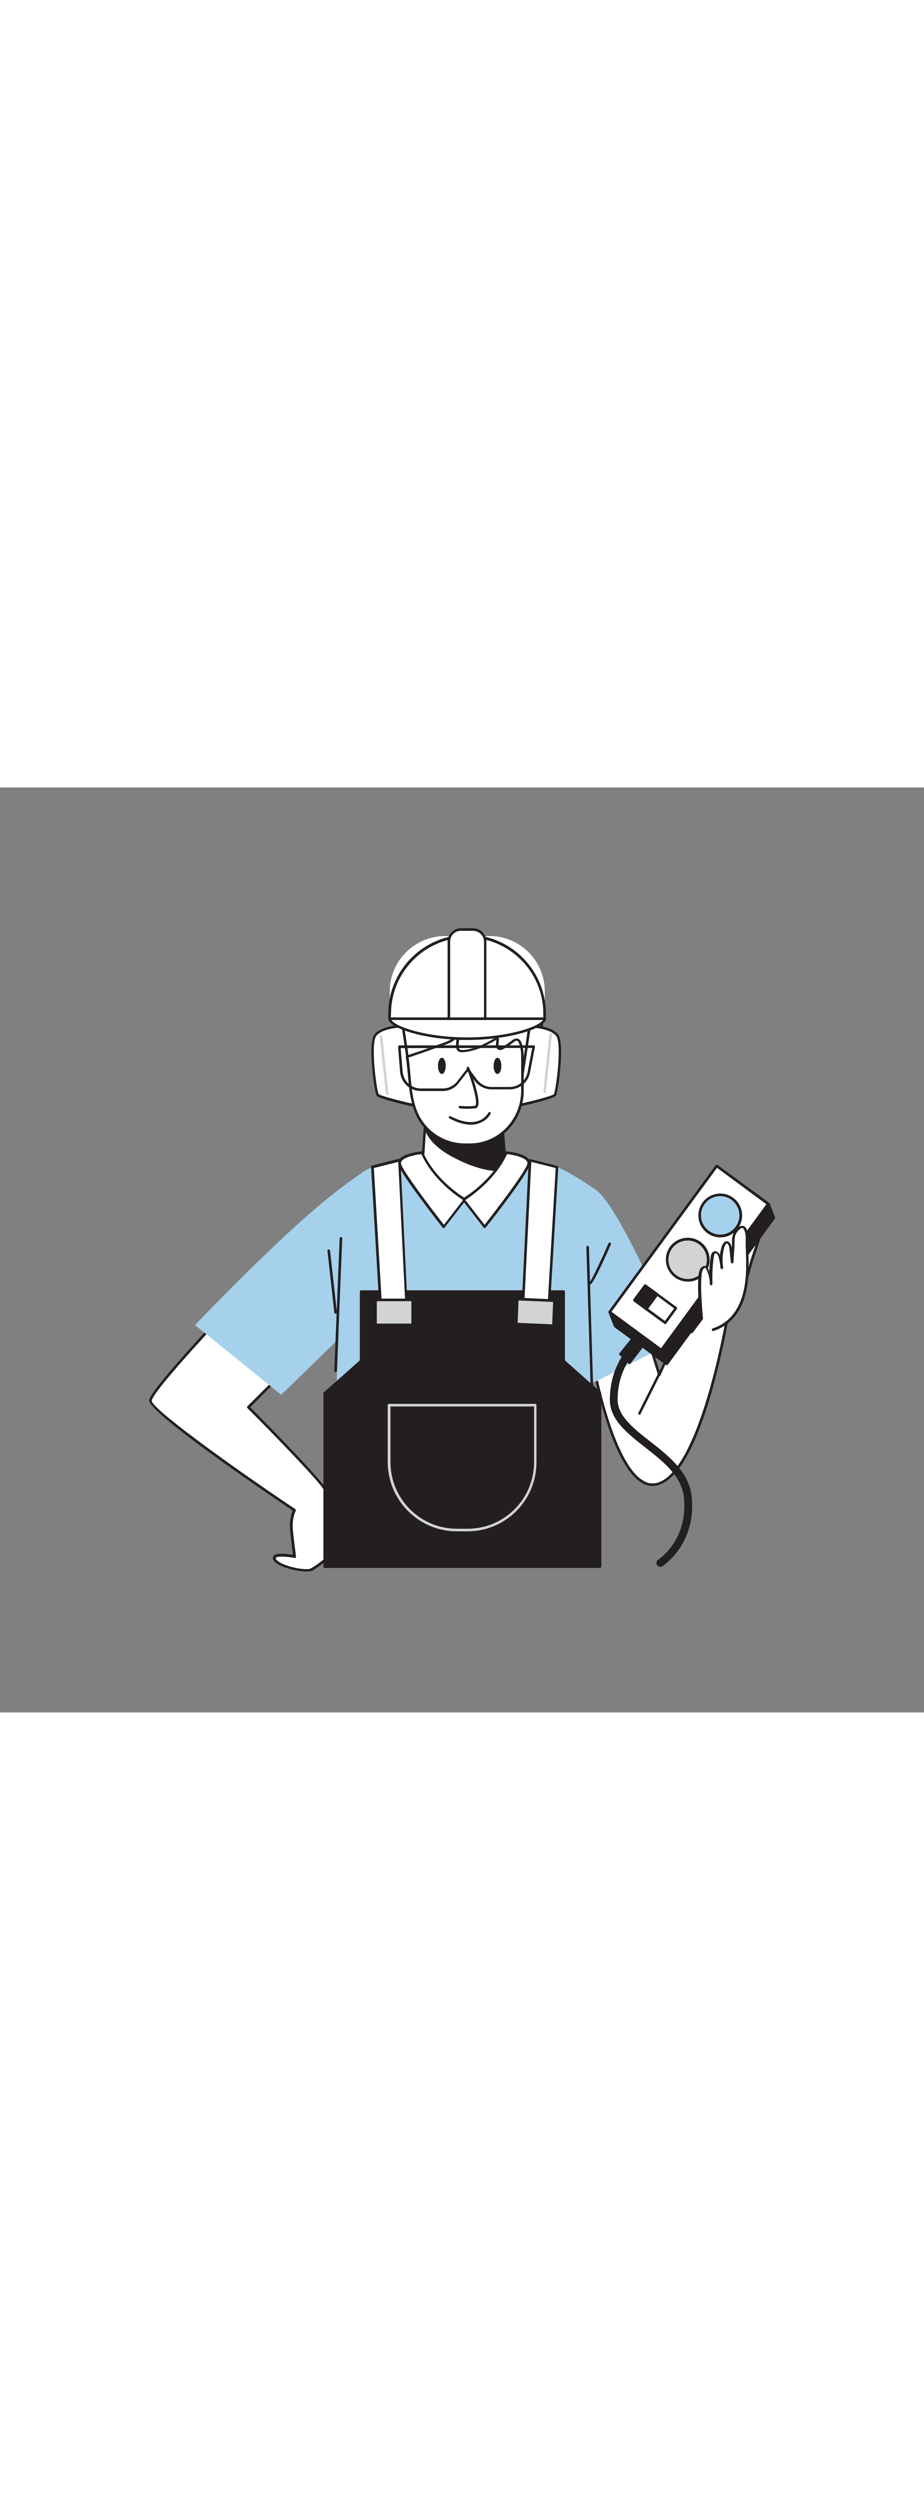 <svg version="1.1" id="Layer_1" xmlns="http://www.w3.org/2000/svg" xmlns:xlink="http://www.w3.org/1999/xlink" x="0px" y="0px" viewBox="0 0 500 500" style="width: 185px;" xml:space="preserve" data-imageid="factory-worker-70" imageName="Factory Worker" class="illustrations_image">
<rect x="0" y="0" width="500" height="500" fill="#808080" stroke="none"/>
<style type="text/css">
	.st0_factory-worker-70{fill:#FFFFFF;}
	.st1_factory-worker-70{fill:#231F20;}
	.st2_factory-worker-70{fill:#68E1FD;}
	.st3_factory-worker-70{fill:#D1D3D4;}
</style>
<g id="Character_factory-worker-70">
	<path class="st0_factory-worker-70" d="M411.4,241.9c0.3-1,0.4-2.4-0.6-2.6c-0.3,0-0.7,0-1,0.2c-5.2,2.2-7.7,7.9-9.7,13.1c-1.5,3.9-3,8-2.9,12.2&#10;&#9;&#9;c0.1,2.7,2.1,6.5,5,3.5c2.5-2.6,3.5-9.3,4.6-12.6C408.4,251,410,246.4,411.4,241.9z"/>
	<path class="st1_factory-worker-70" d="M400.2,270c-0.3,0-0.6-0.1-0.9-0.2c-1.7-0.6-2.7-3.1-2.8-5.1c-0.2-4.5,1.5-8.9,2.9-12.5&#10;&#9;&#9;c2.2-5.6,4.7-11.3,10-13.5c0.4-0.2,0.9-0.3,1.4-0.2c0.5,0.1,0.9,0.4,1.1,0.8c0.4,0.9,0.4,1.9,0.1,2.8l0,0c-1.4,4.6-3,9.2-4.5,13.7&#10;&#9;&#9;c-0.3,0.9-0.6,2.2-1,3.5c-0.9,3.5-1.9,7.5-3.8,9.4C402.1,269.5,401.2,269.9,400.2,270z M410.5,239.9c-0.2,0-0.3,0.1-0.5,0.1&#10;&#9;&#9;c-4.8,2-7.2,7.4-9.3,12.7c-1.3,3.5-3,7.7-2.8,11.9c0.1,1.5,0.8,3.5,1.9,3.8c0.6,0.2,1.2-0.1,1.9-0.8c1.6-1.7,2.6-5.6,3.5-8.8&#10;&#9;&#9;c0.3-1.3,0.7-2.6,1-3.6c1.5-4.5,3.1-9.1,4.5-13.7c0.2-0.5,0.2-1.1,0-1.6C410.7,240,410.6,239.9,410.5,239.9L410.5,239.9z&#10;&#9;&#9; M411.4,241.9L411.4,241.9z"/>
	<path class="st0_factory-worker-70" d="M121.6,283.8c0,0-39,41.2-40.2,47.4s78,59.4,78,59.4s-2.5,4-1.6,12.1s1.6,13,1.6,13s-12.7-2.5-10.8,1.5&#10;&#9;&#9;s16.7,7.1,19.8,5.6c2.6-1.5,5.1-3.3,7.4-5.3v-37.8c0-3.1-41.5-44.8-41.5-44.8l22.9-22.9"/>
	<path class="st1_factory-worker-70" d="M165.6,423.8c-3.8-0.1-7.6-0.9-11.2-2.1c-2.5-0.9-5.6-2.3-6.5-4.2c-0.4-0.7-0.3-1.5,0.1-2.1&#10;&#9;&#9;c1.5-1.9,7.8-1.1,10.5-0.6c-0.2-1.8-0.7-6.1-1.4-12c-0.8-6.5,0.7-10.5,1.3-11.9c-14.4-9.7-79-53.5-77.7-59.8s38.8-46,40.4-47.7&#10;&#9;&#9;c0.3-0.3,0.7-0.3,1,0c0,0,0,0,0,0c0.3,0.3,0.3,0.7,0,1c-10.8,11.4-39.1,42.1-40,47c-0.6,3.8,39.5,33.1,77.7,58.7&#10;&#9;&#9;c0.3,0.2,0.4,0.6,0.2,1c0,0,0,0,0,0c0,0-2.3,4-1.4,11.6c0.9,8,1.6,13,1.6,13c0,0.2-0.1,0.4-0.2,0.6c-0.2,0.2-0.4,0.2-0.6,0.2&#10;&#9;&#9;c-4.2-0.8-9.3-1.1-10.1-0.1c-0.1,0.1-0.2,0.2,0,0.6c0.5,1.1,2.6,2.4,5.7,3.5c5.4,1.9,11.6,2.5,13.1,1.7c2.5-1.4,4.9-3.1,7.1-5&#10;&#9;&#9;v-37.4c-0.5-2.6-25.6-28.6-41.3-44.3c-0.3-0.3-0.3-0.7,0-1c0,0,0,0,0,0l22.9-22.9c0.3-0.3,0.7-0.3,1,0s0.3,0.7,0,1l0,0l-22.4,22.4&#10;&#9;&#9;c10.3,10.4,41.2,41.8,41.2,44.8v37.8c0,0.2-0.1,0.4-0.2,0.5c-2.3,2-4.9,3.8-7.6,5.4C167.6,423.7,166.6,423.9,165.6,423.8z"/>
	<path class="st0_factory-worker-70" d="M320.5,309.2c0,0,13.4,76.6,36.8,66.8s36.8-92.2,36.8-92.2l-23.3,2.7l-13.9,31l-16.6-52.8L320.5,309.2z"/>
	<path class="st1_factory-worker-70" d="M353.2,377.6c-1.9,0-3.8-0.5-5.5-1.5c-7.5-4.1-14.5-16.6-20.7-37.2c-2.9-9.7-5.3-19.6-7.2-29.6&#10;&#9;&#9;c0-0.1,0-0.3,0-0.4l19.8-44.5c0.1-0.3,0.4-0.4,0.7-0.4c0.3,0,0.5,0.2,0.6,0.5l16,51.1l13.2-29.3c0.1-0.2,0.3-0.4,0.5-0.4l23.4-2.8&#10;&#9;&#9;c0.2,0,0.4,0.1,0.6,0.2c0.2,0.2,0.2,0.4,0.2,0.6c-2.5,14.3-5.7,28.5-9.6,42.5c-8.4,29.2-17.7,46.1-27.6,50.2&#10;&#9;&#9;C356.2,377.2,354.7,377.5,353.2,377.6z M321.2,309.3c0.7,3.8,10.5,56.5,27.2,65.6c2.6,1.6,5.9,1.7,8.6,0.5&#10;&#9;&#9;c21.5-8.9,34.7-81.7,36.2-90.8l-22,2.6l-13.8,30.6c-0.1,0.3-0.4,0.4-0.7,0.4c-0.3,0-0.5-0.2-0.6-0.5l-16-51.1L321.2,309.3z"/>
	<path class="st2_factory-worker-70 targetColor" d="M301.4,205.1c0,0,7.4,3,20.9,12.3s43.5,81.6,43.5,81.6L313,325.9l-1.5-33.9L301.4,205.1z" style="fill: rgb(166, 209, 236);"/>
	<path class="st2_factory-worker-70 targetColor" d="M318.9,355.3c1.2-54.2,2-131.4-17.4-150.2c0,0-91.3-11.6-106.6,4.1c-11.8,25.5-11.4,94.3-14.2,146.4&#10;&#9;&#9;L318.9,355.3z" style="fill: rgb(166, 209, 236);"/>
	<path class="st0_factory-worker-70" d="M289.9,154.7c-0.5-1.1,4.7-13.4,3-32.7s-37.3-26.2-50.1-24.5s-25.6,14.8-28.3,27.6s3,35.8,3,35.8L289.9,154.7z&#10;&#9;&#9;"/>
	<path class="st1_factory-worker-70" d="M217.5,161.5c-0.3,0-0.6-0.2-0.7-0.5c-0.2-0.9-5.6-23.3-3-36.1c2.8-13.6,16-26.5,28.8-28.1&#10;&#9;&#9;c8.8-1.1,30.6,1.8,42.8,11.6c4.9,3.9,7.6,8.5,8.1,13.6c0.9,10,0.1,20.1-2.5,29.9c-0.3,0.9-0.4,1.8-0.5,2.7c0.1,0.2,0.1,0.4,0,0.6&#10;&#9;&#9;c-0.1,0.2-0.3,0.3-0.6,0.3L217.5,161.5L217.5,161.5z M246.9,97.9c-1.4,0-2.7,0.1-4.1,0.2c-12.1,1.6-25,14.2-27.6,27&#10;&#9;&#9;c-2.3,11.4,2,31.2,2.8,34.9l71.2-6c0.1-0.5,0.2-1.3,0.6-2.6c2.5-9.6,3.3-19.6,2.4-29.4c-0.4-4.7-3-8.9-7.6-12.6&#10;&#9;&#9;C274.4,101.1,257,97.9,246.9,97.9z"/>
	<path class="st0_factory-worker-70" d="M228.2,209.6c0,0,9.2,13.2,25.3,13.2s20.9-7.7,20.9-7.7l-0.7-8.6l-1.6-20l-1.5-18.7h-36.9l-1.2,15.3l-2.5,0.3&#10;&#9;&#9;L228.2,209.6z"/>
	<path class="st1_factory-worker-70" d="M253.5,223.5c-16.3,0-25.8-13.4-25.9-13.5c-0.1-0.1-0.1-0.3-0.1-0.4l1.8-26.3c0-0.3,0.3-0.6,0.6-0.6l1.9-0.2&#10;&#9;&#9;l1.2-14.7c0-0.4,0.3-0.7,0.7-0.6h36.9c0.4,0,0.7,0.3,0.7,0.6l3.8,47.3c0,0.1,0,0.3-0.1,0.4C274.8,215.8,269.9,223.5,253.5,223.5z&#10;&#9;&#9; M228.9,209.4c1.2,1.6,10.1,12.7,24.6,12.7c14.1,0,19.3-6.1,20.1-7.2l-3.7-46.5h-35.6l-1.2,14.7c0,0.3-0.3,0.6-0.6,0.6l-1.9,0.2&#10;&#9;&#9;L228.9,209.4z"/>
	<path class="st1_factory-worker-70" d="M229.7,181.6c0.4,2.3,1.2,4.4,2.5,6.4c2.8,4.5,7.4,8,12.1,10.6c7.9,4.4,19.8,9.3,29.4,7.9l-1.6-20&#10;&#9;&#9;c-7.1,0.9-14.2,0.9-21.2,0.1c-6.2-0.5-12.6-1.1-18.3-3.5C231.6,182.6,230.6,182.1,229.7,181.6z"/>
	<path class="st1_factory-worker-70" d="M270,207.4c-9.7,0-20.3-5-26.1-8.2c-5.7-3.2-9.9-6.8-12.4-10.9c-1.3-2-2.2-4.3-2.6-6.6c0-0.3,0.1-0.5,0.3-0.7&#10;&#9;&#9;c0.2-0.1,0.5-0.1,0.7,0c0.8,0.5,1.8,0.9,2.8,1.4c5.7,2.4,12.3,3,18.1,3.5c7,0.8,14.1,0.7,21.1-0.1c0.2,0,0.4,0,0.5,0.1&#10;&#9;&#9;c0.1,0.1,0.2,0.3,0.3,0.5l1.6,20c0,0.4-0.2,0.7-0.6,0.7C272.5,207.3,271.3,207.4,270,207.4z M230.6,182.9c0.4,1.7,1.1,3.2,2.1,4.7&#10;&#9;&#9;c2.4,3.8,6.4,7.3,11.9,10.4c6.3,3.5,18.3,9.1,28.3,7.9l-1.5-18.6c-6.9,0.8-13.8,0.8-20.7,0c-5.9-0.5-12.6-1.1-18.5-3.6&#10;&#9;&#9;C231.7,183.4,231.2,183.2,230.6,182.9L230.6,182.9z"/>
	<path class="st0_factory-worker-70" d="M218,129c0,0-11.8,0.3-15.1,5.2s0.2,30.4,1.4,32s20.1,5.8,20.1,5.8L218,129z"/>
	<path class="st1_factory-worker-70" d="M224.4,172.7h-0.1c-4.5-1-19.3-4.4-20.5-6.1s-4.8-27.7-1.4-32.8s15.1-5.5,15.6-5.5c0.4,0,0.7,0.2,0.7,0.6&#10;&#9;&#9;c0,0,0,0,0,0l6.4,43c0,0.2,0,0.5-0.2,0.6C224.7,172.6,224.6,172.7,224.4,172.7z M217.4,129.7c-2.4,0.1-11.3,0.9-13.9,4.8&#10;&#9;&#9;c-3,4.5,0.3,29.5,1.4,31.2c0.8,0.9,10,3.4,18.7,5.3L217.4,129.7z"/>
	<path class="st0_factory-worker-70" d="M286.6,129c0,0,11.8,0.3,15.1,5.2s-0.2,30.4-1.4,32s-20.1,5.8-20.1,5.8L286.6,129z"/>
	<path class="st1_factory-worker-70" d="M280.2,172.7c-0.2,0-0.3-0.1-0.5-0.2c-0.2-0.2-0.2-0.4-0.2-0.6l6.4-43c0-0.4,0.4-0.6,0.7-0.6&#10;&#9;&#9;c0.5,0,12.2,0.4,15.6,5.5s-0.2,31.1-1.4,32.8s-16,5.1-20.5,6.1L280.2,172.7z M287.2,129.7l-6.2,41.4c8.7-2,17.9-4.4,18.7-5.3&#10;&#9;&#9;c1.1-1.8,4.4-26.7,1.4-31.2C298.5,130.6,289.6,129.9,287.2,129.7L287.2,129.7z"/>
	<path class="st0_factory-worker-70" d="M251.1,193.1h3.3c15.6,0,28.2-13.1,28.2-29.2v-9.4c0-3.3,0-6.5,0-9.8c0-2-0.6-9-3.5-8.5&#10;&#9;&#9;c-0.8,0.2-1.5,0.6-2.1,1.2c-1.6,1.3-3.3,2.4-5.1,3.3c-0.6,0.4-1.3,0.6-2,0.4c-1-0.4-1.1-1.9-0.9-3l0.2-1.8c0-0.4,0-0.9-0.4-1&#10;&#9;&#9;c-5.7,3.3-11.5,6.5-18.2,7c-1,0.1-2.2,0-2.8-0.9c-0.3-0.5-0.4-1-0.4-1.5c-0.1-2.2,0.2-4.5,1.1-6.6c-2.3,2.3-5.1,4.1-8.2,5.1&#10;&#9;&#9;c-4.1,1.4-8,2.9-12.2,4.3l-7.8,2.6c1.5,9.4,1.1,20.1,4.5,29.1C229,185.6,239.4,192.9,251.1,193.1z"/>
	<path class="st1_factory-worker-70" d="M254.4,193.8h-3.3c-12-0.2-22.7-7.7-26.9-18.9c-2.3-6.1-2.9-12.9-3.5-19.4c-0.3-3.3-0.6-6.6-1.1-9.8&#10;&#9;&#9;c-0.1-0.3,0.1-0.7,0.5-0.8l7.8-2.6c2-0.7,3.9-1.4,5.9-2.1s4.2-1.5,6.3-2.2c3-1,5.7-2.7,8-4.9c0.2-0.2,0.6-0.3,0.9-0.1&#10;&#9;&#9;c0.3,0.2,0.4,0.5,0.3,0.9c-0.8,2-1.2,4.1-1.1,6.2c0,0.4,0.1,0.8,0.3,1.2c0.3,0.5,1,0.6,2.2,0.6c6.4-0.5,11.9-3.4,17.9-6.9&#10;&#9;&#9;c0.1-0.1,0.3-0.1,0.4-0.1c0.7,0.1,1.1,0.8,1,1.7l-0.2,1.8c-0.1,0.6-0.1,2,0.5,2.3c0.4,0.2,0.9-0.1,1.4-0.4c1.8-1,3.4-2.1,5-3.3&#10;&#9;&#9;c0.7-0.6,1.5-1.1,2.4-1.3c0.7-0.1,1.4,0.1,1.9,0.5c2.3,2,2.4,8.6,2.4,8.7v19.1C283.4,180.4,270.4,193.8,254.4,193.8z M221.1,146&#10;&#9;&#9;c0.5,3,0.7,6.2,1,9.3c0.6,6.5,1.1,13.2,3.4,19.1c4,10.7,14.2,17.8,25.6,18h3.3c15.2,0,27.6-12.8,27.6-28.5v-19.2&#10;&#9;&#9;c0-2.1-0.6-6.5-1.9-7.6c-0.2-0.2-0.5-0.3-0.7-0.2c-0.6,0.2-1.2,0.5-1.7,1c-1.7,1.3-3.4,2.5-5.3,3.5c-0.8,0.5-1.7,0.7-2.6,0.4&#10;&#9;&#9;c-0.8-0.3-1.6-1.2-1.4-3.7l0.2-1.7c-5.7,3.3-11.4,6.2-17.8,6.7c-1.1,0.1-2.6,0.1-3.5-1.2c-0.3-0.6-0.5-1.2-0.5-1.9&#10;&#9;&#9;c-0.1-1.5,0-3,0.4-4.4c-2,1.6-4.2,2.8-6.6,3.6c-2.1,0.7-4.2,1.5-6.3,2.2s-3.9,1.4-5.9,2.1L221.1,146z"/>
	<path class="st1_factory-worker-70" d="M253.1,173.7c-1.4,0-2.9-0.1-4.3-0.2c-0.4-0.1-0.7-0.4-0.6-0.8c0-0.4,0.4-0.7,0.8-0.6c0,0,0,0,0,0&#10;&#9;&#9;c2.7,0.3,5.3,0.3,8,0c0.1,0,0.2,0,0.3-0.2c1.3-2.2-2.1-13.4-4.7-20c-0.2-0.3,0-0.8,0.3-0.9s0.8,0,0.9,0.3c0,0,0,0.1,0.1,0.1&#10;&#9;&#9;c0.7,1.8,6.7,17.6,4.6,21.2c-0.3,0.5-0.8,0.8-1.3,0.9C255.8,173.6,254.4,173.6,253.1,173.7z"/>
	<path class="st1_factory-worker-70" d="M254.8,182.3c-3.4,0-7.3-1.1-11.6-3.4c-0.3-0.2-0.5-0.6-0.3-0.9c0.2-0.3,0.6-0.5,0.9-0.3l0,0&#10;&#9;&#9;c5.8,3,10.8,3.9,14.8,2.6c2.4-0.7,4.4-2.3,5.7-4.5c0.2-0.3,0.6-0.5,0.9-0.3s0.5,0.6,0.3,0.9l0,0c-1.4,2.5-3.8,4.4-6.5,5.2&#10;&#9;&#9;C257.7,182.1,256.2,182.3,254.8,182.3z"/>
	<ellipse class="st1_factory-worker-70" cx="239.1" cy="150.5" rx="2.1" ry="4.4"/>
	<ellipse class="st1_factory-worker-70" cx="269.2" cy="150.5" rx="2.1" ry="4.4"/>
	<path class="st0_factory-worker-70" d="M228.4,197.4c0,0-13.1,1.1-12.1,6.1s23.9,33.9,23.9,33.9l11.4-14.7C251.6,222.8,235.7,213.7,228.4,197.4z"/>
	<path class="st1_factory-worker-70" d="M240.1,238.2c-0.2,0-0.4-0.1-0.6-0.3c-0.9-1.2-23-29.2-24-34.2c-0.2-0.9,0-1.9,0.6-2.7&#10;&#9;&#9;c2.5-3.4,11.7-4.2,12.1-4.3c0.3,0,0.6,0.1,0.7,0.4c7.1,15.9,22.7,24.9,22.9,25c0.2,0.1,0.3,0.3,0.3,0.5c0,0.2,0,0.4-0.1,0.6&#10;&#9;&#9;l-11.4,14.7C240.6,238.1,240.4,238.2,240.1,238.2z M228,198.2c-2.8,0.3-8.9,1.4-10.6,3.7c-0.4,0.4-0.5,1-0.4,1.5&#10;&#9;&#9;c0.8,3.8,16.5,24.4,23.2,33l10.4-13.4C247.4,221,234.5,212.3,228,198.2L228,198.2z"/>
	<path class="st0_factory-worker-70" d="M273.9,197.4c0,0,13.1,1.1,12.1,6.1s-23.9,33.9-23.9,33.9l-11.4-14.7C250.7,222.8,266.6,213.7,273.9,197.4z"/>
	<path class="st1_factory-worker-70" d="M262.2,238.2c-0.2,0-0.4-0.1-0.5-0.3l-11.4-14.7c-0.1-0.2-0.2-0.4-0.1-0.6c0-0.2,0.2-0.4,0.3-0.5&#10;&#9;&#9;c0.1-0.1,15.8-9.1,22.9-25c0.1-0.3,0.4-0.5,0.7-0.4c0.4,0,9.6,0.9,12.1,4.3c0.6,0.7,0.8,1.7,0.6,2.7c-1,5.1-23,33.1-24,34.2&#10;&#9;&#9;C262.6,238.1,262.4,238.2,262.2,238.2z M251.8,223l10.4,13.4c6.7-8.5,22.4-29.1,23.2-33c0.1-0.5,0-1.1-0.4-1.5&#10;&#9;&#9;c-1.7-2.3-7.8-3.4-10.6-3.7C267.8,212.3,254.9,221,251.8,223z"/>
	<polygon class="st1_factory-worker-70" points="304.9,309.9 304.9,272.4 195.4,272.4 195.4,309.9 175.7,327.4 175.7,421.2 324.6,421.2 324.6,327.4 &#9;&#10;&#9;&#9;"/>
	<path class="st1_factory-worker-70" d="M324.6,421.9H175.7c-0.4,0-0.7-0.3-0.7-0.7l0,0v-93.7c0-0.2,0.1-0.4,0.2-0.5l19.5-17.3v-37.2&#10;&#9;&#9;c0-0.4,0.3-0.7,0.7-0.7c0,0,0,0,0,0h109.6c0.4,0,0.7,0.3,0.7,0.7v0v37.2l19.5,17.3c0.1,0.1,0.2,0.3,0.2,0.5v93.7&#10;&#9;&#9;C325.3,421.6,325,421.9,324.6,421.9L324.6,421.9z M176.4,420.5h147.5v-92.7l-19.5-17.3c-0.2-0.1-0.2-0.3-0.2-0.5v-36.9H196.1v36.9&#10;&#9;&#9;c0,0.2-0.1,0.4-0.2,0.5l-19.4,17.3L176.4,420.5z"/>
	<polygon class="st0_factory-worker-70" points="206.3,286 220.3,286 216.2,201.4 201.6,205.1 &#9;"/>
	<path class="st1_factory-worker-70" d="M220.3,286.7h-14c-0.4,0-0.7-0.3-0.7-0.7l-4.8-80.9c0-0.3,0.2-0.6,0.5-0.7l14.6-3.7c0.4-0.1,0.8,0.1,0.8,0.5&#10;&#9;&#9;c0,0,0,0.1,0,0.1l4.1,84.5c0,0.2-0.1,0.4-0.2,0.5C220.7,286.6,220.5,286.7,220.3,286.7z M207,285.3h12.6l-4.1-82.9l-13.2,3.3&#10;&#9;&#9;L207,285.3z"/>
	<polygon class="st0_factory-worker-70" points="296.7,286 282.7,286 286.8,201.4 301.4,205.1 &#9;"/>
	<path class="st1_factory-worker-70" d="M296.7,286.7h-14c-0.4,0-0.7-0.3-0.7-0.7c0,0,0,0,0,0l4.1-84.5c0-0.2,0.1-0.4,0.3-0.5c0.2-0.1,0.4-0.2,0.6-0.1&#10;&#9;&#9;l14.6,3.7c0.3,0.1,0.5,0.4,0.5,0.7l-4.8,80.8C297.4,286.4,297.1,286.7,296.7,286.7z M283.4,285.3H296l4.7-79.6l-13.2-3.3&#10;&#9;&#9;L283.4,285.3z"/>
	<rect x="203.2" y="277" class="st3_factory-worker-70" width="20.1" height="13.5"/>
	<path class="st1_factory-worker-70" d="M223.3,291.2h-20.1c-0.4,0-0.7-0.3-0.7-0.7l0,0V277c0-0.4,0.3-0.7,0.7-0.7c0,0,0,0,0,0h20.1&#10;&#9;&#9;c0.4,0,0.7,0.3,0.7,0.7l0,0v13.5C224,290.9,223.7,291.2,223.3,291.2z M203.9,289.8h18.7v-12.1h-18.7V289.8z"/>
	
		<rect x="282.9" y="273.7" transform="matrix(4.309628e-02 -0.999 0.999 4.309628e-02 -6.3 560.955)" class="st3_factory-worker-70" width="13.5" height="20.1"/>
	<path class="st1_factory-worker-70" d="M299.5,291.6L299.5,291.6l-20.1-0.9c-0.2,0-0.4-0.1-0.5-0.2c-0.1-0.1-0.2-0.3-0.2-0.5l0.6-13.5&#10;&#9;&#9;c0-0.2,0.1-0.4,0.2-0.5c0.1-0.1,0.3-0.2,0.5-0.2l20.1,0.9c0.4,0,0.7,0.3,0.7,0.7c0,0,0,0,0,0l-0.6,13.5&#10;&#9;&#9;C300.2,291.4,299.8,291.7,299.5,291.6C299.5,291.6,299.5,291.6,299.5,291.6z M280.1,289.4l18.7,0.8l0.5-12.1l-18.7-0.8L280.1,289.4&#10;&#9;&#9;z"/>
	<path class="st3_factory-worker-70" d="M253,402.1h-5.8c-20.6,0-37.3-16.7-37.4-37.4v-30.8c0-0.4,0.3-0.7,0.7-0.7c0,0,0,0,0,0h79.1&#10;&#9;&#9;c0.4,0,0.7,0.3,0.7,0.7v0v30.8C290.3,385.4,273.6,402.1,253,402.1z M211.3,334.6v30.1c0,19.9,16.1,36,35.9,36h5.8&#10;&#9;&#9;c19.9,0,36-16.1,36-36l0,0v-30.1H211.3z"/>
	<path class="st2_factory-worker-70 targetColor" d="M196.9,207.6c-8.4,5.7-16.5,11.8-24.3,18.4c-21.3,17.9-50.9,47.7-67.1,64.6l46.7,37.7l29.6-28.8&#10;&#9;&#9;C181.7,299.5,206.8,221.2,196.9,207.6z" style="fill: rgb(166, 209, 236);"/>
	<polygon class="st1_factory-worker-70" points="415.8,225.1 387.8,204.6 329.9,283.6 332.9,291.1 360.8,311.6 418.7,232.7 &#9;"/>
	<path class="st1_factory-worker-70" d="M360.8,312.3c-0.1,0-0.3,0-0.4-0.1l-28-20.5c-0.1-0.1-0.2-0.2-0.2-0.3l-2.9-7.5c-0.1-0.2,0-0.5,0.1-0.7&#10;&#9;&#9;l57.9-78.9c0.1-0.1,0.3-0.2,0.5-0.3c0.2,0,0.4,0,0.5,0.1l28,20.5c0.1,0.1,0.2,0.2,0.2,0.3l2.9,7.5c0.1,0.2,0,0.5-0.1,0.7L361.4,312&#10;&#9;&#9;c-0.1,0.1-0.3,0.2-0.5,0.3L360.8,312.3z M333.5,290.7l27.2,20l57.2-78.1l-2.7-7l-27.2-20l-57.2,78.1L333.5,290.7z"/>
	
		<rect x="323.9" y="237" transform="matrix(0.591 -0.806 0.806 0.591 -52.704 404.728)" class="st0_factory-worker-70" width="97.9" height="34.6"/>
	<path class="st1_factory-worker-70" d="M357.9,304.8c-0.1,0-0.3,0-0.4-0.1l-28-20.5c-0.3-0.2-0.4-0.7-0.2-1c0,0,0,0,0,0l57.9-78.9&#10;&#9;&#9;c0.1-0.1,0.3-0.2,0.5-0.3c0.2,0,0.4,0,0.5,0.1l28,20.5c0.3,0.2,0.4,0.7,0.2,1c0,0,0,0,0,0l-57.9,78.9&#10;&#9;&#9;C358.3,304.6,358.1,304.7,357.9,304.8L357.9,304.8z M330.9,283.4l26.8,19.7l57-77.8L388,205.6L330.9,283.4z"/>
	<circle class="st2_factory-worker-70 targetColor" cx="389.7" cy="231.4" r="11.1" style="fill: rgb(166, 209, 236);"/>
	<path class="st1_factory-worker-70" d="M389.7,243.2c-6.5,0-11.8-5.3-11.8-11.9c0-6.5,5.3-11.8,11.9-11.8c6.5,0,11.8,5.3,11.8,11.9&#10;&#9;&#9;c0,5.8-4.3,10.8-10,11.7C390.9,243.1,390.3,243.2,389.7,243.2z M389.7,220.9c-5.8,0-10.4,4.7-10.4,10.4s4.7,10.4,10.4,10.4&#10;&#9;&#9;c5.8,0,10.4-4.7,10.4-10.4c0-3.3-1.6-6.4-4.3-8.4C394.1,221.6,391.9,220.9,389.7,220.9L389.7,220.9z"/>
	<circle class="st3_factory-worker-70" cx="372.2" cy="255.3" r="11.1"/>
	<path class="st1_factory-worker-70" d="M372.1,267.1c-6.5,0-11.8-5.3-11.8-11.9s5.3-11.8,11.9-11.8c6.5,0,11.8,5.3,11.8,11.9c0,2.5-0.8,5-2.3,7&#10;&#9;&#9;C379.5,265.4,375.9,267.2,372.1,267.1z M372.1,244.9c-5.8,0-10.4,4.7-10.4,10.4s4.7,10.4,10.4,10.4c5.8,0,10.4-4.7,10.4-10.4&#10;&#9;&#9;c0-3.3-1.6-6.4-4.3-8.4C376.5,245.6,374.4,244.9,372.1,244.9L372.1,244.9z"/>
	
		<rect x="349.7" y="269" transform="matrix(0.591 -0.806 0.806 0.591 -80.313 400.178)" class="st0_factory-worker-70" width="9.8" height="20.6"/>
	<path class="st1_factory-worker-70" d="M360,290.1c-0.1,0-0.3,0-0.4-0.1l-16.7-12.2c-0.3-0.2-0.4-0.6-0.2-1c0,0,0,0,0,0l5.8-7.9&#10;&#9;&#9;c0.1-0.2,0.3-0.2,0.5-0.3c0.2,0,0.4,0,0.5,0.1l16.6,12.2c0.3,0.2,0.4,0.7,0.2,1c0,0,0,0,0,0l-5.8,7.9&#10;&#9;&#9;C360.4,289.9,360.3,290,360,290.1L360,290.1z M344.3,277l15.5,11.4l5-6.8l-15.5-11.4L344.3,277z"/>
	
		<rect x="344.9" y="271.4" transform="matrix(0.591 -0.806 0.806 0.591 -79.229 394.566)" class="st1_factory-worker-70" width="9.5" height="8"/>
	<path class="st1_factory-worker-70" d="M350,282.3c-0.1,0-0.3,0-0.4-0.1l-6.5-4.7c-0.3-0.2-0.4-0.7-0.2-1c0,0,0,0,0,0l5.6-7.6&#10;&#9;&#9;c0.1-0.2,0.3-0.2,0.5-0.3c0.2,0,0.4,0,0.5,0.1l6.5,4.7c0.1,0.1,0.2,0.3,0.3,0.5c0,0.2,0,0.4-0.1,0.5l-5.6,7.6&#10;&#9;&#9;C350.4,282.1,350.3,282.2,350,282.3L350,282.3z M344.5,276.7l5.3,3.9l4.8-6.5l-5.3-3.9L344.5,276.7z"/>
	<path class="st0_factory-worker-70" d="M374.3,294.3l5.2-6.9c0,0-2.1-21.2-0.2-26.3c0.4-1,1.4-2.2,2.4-1.7c0.4,0.3,0.7,0.6,0.9,1.1&#10;&#9;&#9;c1.2,2.6,1.9,5.5,2,8.4c-0.3-5.1,0-10.2,0.7-15.2c0.1-0.9,0.4-1.8,1.2-2.2c1.3-0.6,2.5,1.1,2.9,2.5c0.5,1.9,0.9,3.9,1.1,5.9&#10;&#9;&#9;c-0.6-3.6-0.4-7.3,0.5-10.8c1.1-4.3,3.8-4,4.4,0.4l0.8,7.3c0-3.7,0.6-7.3,0.5-11c-0.1-3.1,0.6-5.3,3.2-7.5c0.4-0.4,1-0.7,1.5-0.7&#10;&#9;&#9;c0.9,0,1.6,0.9,2,1.7c0.6,1.7,0.8,3.4,0.7,5.2c0.1,11,1.3,22.2-2.5,32.5c-3.6,10-10.1,14.3-15.8,16.2"/>
	<path class="st1_factory-worker-70" d="M374.3,295c-0.2,0-0.3,0-0.4-0.1c-0.3-0.2-0.4-0.7-0.2-1c0,0,0,0,0,0l5-6.7c-0.2-2.6-2-21.4-0.1-26.3&#10;&#9;&#9;c0.3-0.9,1-1.7,1.9-2.1c0.5-0.2,1-0.2,1.5,0c0.6,0.3,1,0.8,1.2,1.4c0.2,0.4,0.4,0.9,0.6,1.4c0.1-2.7,0.4-5.3,0.8-8&#10;&#9;&#9;c0.1-0.6,0.3-2.2,1.6-2.7c0.5-0.3,1.2-0.3,1.7,0c0.7,0.4,1.3,1.1,1.7,1.8c0.1-1.3,0.4-2.5,0.7-3.8c0.6-2.3,1.8-3.7,3.1-3.6&#10;&#9;&#9;s2.2,1.4,2.6,3.6c0.1-1,0.1-2,0.1-3.1c-0.1-3,0.5-5.6,3.4-8c0.5-0.5,1.3-0.8,2-0.9c1.2,0.1,2.3,0.9,2.6,2.1&#10;&#9;&#9;c0.6,1.8,0.9,3.6,0.8,5.5c0,1.9,0.1,3.8,0.1,5.8c0.2,9,0.5,18.3-2.6,26.9c-3,8.4-8.6,14.1-16.3,16.6c-0.4,0.1-0.8-0.1-0.9-0.5&#10;&#9;&#9;c-0.1-0.4,0.1-0.8,0.5-0.9c7.3-2.4,12.5-7.7,15.4-15.8c3-8.4,2.8-17.5,2.5-26.4c-0.1-1.9-0.1-3.9-0.1-5.8c0.1-1.7-0.1-3.4-0.7-5&#10;&#9;&#9;c-0.2-0.6-0.7-1.3-1.3-1.3l0,0c-0.4,0.1-0.8,0.3-1.1,0.6c-2.2,1.9-3,3.7-2.9,6.9c0,2-0.1,4.1-0.3,6.1c-0.1,1.6-0.2,3.3-0.3,4.9&#10;&#9;&#9;c0,0.4-0.3,0.7-0.7,0.7c-0.4,0-0.7-0.3-0.7-0.6l-0.8-7.3c-0.2-2.1-0.9-2.9-1.3-2.9s-1.1,0.6-1.6,2.5c-0.7,2.9-1,5.8-0.7,8.7&#10;&#9;&#9;c0.1,0.6,0.2,1.2,0.2,1.9c0,0.4-0.2,0.7-0.6,0.8c-0.4,0-0.7-0.2-0.8-0.6c-0.1-0.6-0.2-1.2-0.2-1.9c-0.2-1.3-0.5-2.7-0.8-4&#10;&#9;&#9;c-0.2-0.8-0.7-1.6-1.4-2.1c-0.2-0.1-0.4-0.1-0.5,0c-0.5,0.2-0.6,1-0.7,1.6c-0.7,4.6-0.9,9.3-0.8,14c0,0.4,0,0.7,0,1&#10;&#9;&#9;c0,0.4-0.3,0.7-0.7,0.7c-0.4,0-0.7-0.3-0.7-0.7c0-0.4,0-0.7,0-1c-0.2-2.4-0.8-4.8-1.9-6.9c-0.1-0.3-0.3-0.6-0.5-0.8&#10;&#9;&#9;c-0.1-0.1-0.2-0.1-0.4,0c-0.5,0.3-0.9,0.8-1.1,1.3c-1.9,4.9,0.2,25.8,0.2,26c0,0.2,0,0.3-0.1,0.5l-5.2,6.9&#10;&#9;&#9;C374.8,294.9,374.5,295,374.3,295z"/>
	<path class="st1_factory-worker-70" d="M181.6,316L181.6,316c-0.4,0-0.7-0.3-0.7-0.7c0,0,0,0,0,0l2.9-71.6c0-0.4,0.3-0.7,0.7-0.7&#10;&#9;&#9;c0.4,0,0.7,0.3,0.7,0.7c0,0,0,0,0,0l-2.9,71.6C182.3,315.7,182,316,181.6,316C181.6,316,181.6,316,181.6,316z"/>
	<path class="st1_factory-worker-70" d="M320.5,331.5c-0.4,0-0.7-0.3-0.7-0.7c0-0.9-2.4-79-2.5-82.3c0-0.4,0.3-0.7,0.7-0.7c0,0,0,0,0,0&#10;&#9;&#9;c0.4,0,0.7,0.3,0.7,0.7c0,0.8,2.4,81.3,2.5,82.3C321.2,331.2,320.9,331.5,320.5,331.5C320.5,331.5,320.5,331.5,320.5,331.5&#10;&#9;&#9;L320.5,331.5z"/>
	<path class="st1_factory-worker-70" d="M346,339.1c-0.4,0-0.7-0.3-0.7-0.7c0-0.1,0-0.2,0.1-0.3L357,315c0.2-0.3,0.6-0.5,0.9-0.3s0.5,0.6,0.3,0.9&#10;&#9;&#9;l-11.6,23.1C346.5,339,346.2,339.1,346,339.1z"/>
	<path class="st1_factory-worker-70" d="M319.4,268.6c-0.4,0-0.7-0.3-0.7-0.7c0-0.3,0.2-0.5,0.4-0.6c1.1-1,6-11.4,10.2-20.9c0.1-0.4,0.6-0.5,0.9-0.4&#10;&#9;&#9;c0,0,0,0,0,0c0.4,0.2,0.5,0.6,0.4,0.9c0,0,0,0,0,0c-6.2,14.1-9.9,21.3-11,21.7L319.4,268.6z"/>
	<path class="st1_factory-worker-70" d="M181.6,284.5c-0.4,0-0.7-0.3-0.7-0.6l-3.7-33.4c0-0.4,0.2-0.7,0.6-0.8c0.4,0,0.7,0.2,0.8,0.6c0,0,0,0,0,0&#10;&#9;&#9;l3.7,33.4C182.3,284.1,182,284.4,181.6,284.5L181.6,284.5z"/>
	<polygon class="st1_factory-worker-70" points="343.8,296.3 335.8,306.2 340.7,311 348.5,300.8 &#9;"/>
	<path class="st1_factory-worker-70" d="M340.7,311.7c-0.2,0-0.3-0.1-0.5-0.2l-5-4.8c-0.3-0.3-0.3-0.7,0-0.9l8-9.9c0.1-0.2,0.3-0.2,0.5-0.3&#10;&#9;&#9;c0.2,0,0.4,0.1,0.5,0.2l4.7,4.5c0.3,0.2,0.3,0.6,0.1,0.9l-7.8,10.2C341.1,311.6,340.9,311.7,340.7,311.7L340.7,311.7z M336.7,306.1&#10;&#9;&#9;l3.9,3.8l7-9.1l-3.7-3.6L336.7,306.1z"/>
	<path class="st1_factory-worker-70" d="M357.3,421.3c-1.2,0-2.1-0.9-2.1-2.1c0-0.7,0.4-1.4,1-1.8c0.7-0.4,16.1-10.8,13.9-33.5&#10;&#9;&#9;c-1.1-11.6-11.2-19.5-20.9-27.1c-9.9-7.8-19.3-15.1-19.2-26c0.1-18.4,10.4-28.3,10.8-28.7c0.8-0.8,2.2-0.8,3,0.1s0.8,2.2-0.1,3l0,0&#10;&#9;&#9;c-0.1,0.1-9.4,9.1-9.5,25.6c0,8.9,8.5,15.6,17.6,22.7c10,7.8,21.2,16.6,22.5,30c2.5,25.3-15.1,37-15.8,37.4&#10;&#9;&#9;C358.1,421.2,357.7,421.3,357.3,421.3z"/>
	<path class="st3_factory-worker-70" d="M209.5,166.3c-0.4,0-0.7-0.3-0.7-0.6l-3.3-30.9c0-0.4,0.3-0.7,0.7-0.7c0.4,0,0.7,0.2,0.7,0.6l3.3,30.9&#10;&#9;&#9;C210.3,165.9,210,166.2,209.5,166.3L209.5,166.3z"/>
	<path class="st3_factory-worker-70" d="M294.7,165.2L294.7,165.2c-0.5,0-0.7-0.4-0.7-0.8l3.3-31.1c0.1-0.4,0.4-0.6,0.8-0.6c0.4,0.1,0.6,0.4,0.6,0.7&#10;&#9;&#9;l-3.3,31.1C295.4,165,295.1,165.2,294.7,165.2z"/>
</g>
<path id="Eyeglass_factory-worker-70" class="st1_factory-worker-70" d="M239.5,164.1h-11.8c-5.8,0-10.7-4.5-11.2-10.3l-1.1-13.6c0-0.4,0.3-0.7,0.6-0.8c0,0,0,0,0.1,0&#10;&#9;h72.7c0.4,0,0.7,0.3,0.7,0.7c0,0,0,0.1,0,0.1l-2.7,13.9c-1,5.3-5.6,9.1-11,9.1h-9.8c-3.6,0-6.9-1.7-9.1-4.6l-3.8-5.1l-4.7,6.1&#10;&#9;C246.3,162.5,243,164.1,239.5,164.1z M216.8,140.9l1.1,12.8c0.5,5.1,4.7,9,9.8,9h11.9c3.1,0,5.9-1.4,7.8-3.8l5.2-6.8&#10;&#9;c0.1-0.2,0.3-0.3,0.6-0.3c0.2,0,0.4,0.1,0.6,0.3l4.3,5.8c1.9,2.5,4.8,4,7.9,4h9.8c4.7,0,8.8-3.4,9.7-8l2.5-13.1L216.8,140.9z"/>
<g id="Helmet_factory-worker-70">
	<path class="st0_factory-worker-70" d="M294.7,125c0,4.3-18.8,10.9-42,10.9s-42-6.5-42-10.9c27.7-5.1,56.2-5.1,83.9,0H294.7z"/>
	<path class="st1_factory-worker-70" d="M252.8,136.5c-23,0-42.7-6.4-42.7-11.6c0-0.3,0.2-0.6,0.6-0.7c27.8-5.1,56.4-5.1,84.2,0&#10;&#9;&#9;c0.3,0.1,0.6,0.4,0.6,0.7C295.4,130.2,275.7,136.5,252.8,136.5z M211.7,125.5c1.6,3.6,18.5,9.6,41.1,9.6s39.5-6,41.1-9.6&#10;&#9;&#9;C266.7,120.6,238.8,120.6,211.7,125.5L211.7,125.5z"/>
	<path class="st0_factory-worker-70" d="M240.8,80.3h24c16.6,0,30,13.4,30,30V125l0,0h-83.9l0,0v-14.7C210.9,93.8,224.3,80.4,240.8,80.3z"/>
	<path class="st1_factory-worker-70" d="M294.7,125.7h-83.9c-0.4,0-0.7-0.3-0.7-0.7v-2.7c0-23.6,19.1-42.7,42.7-42.7s42.6,19.1,42.6,42.7v2.8&#10;&#9;&#9;C295.4,125.4,295.1,125.7,294.7,125.7z M211.5,124.3H294v-2c0-22.8-18.5-41.2-41.2-41.2s-41.2,18.5-41.2,41.2L211.5,124.3z"/>
	<path class="st0_factory-worker-70" d="M247.5,76.9H258c2.5,0,4.6,2.1,4.6,4.6c0,0,0,0,0,0V125l0,0h-19.7l0,0V81.5C242.9,78.9,245,76.9,247.5,76.9&#10;&#9;&#9;L247.5,76.9z"/>
	<path class="st1_factory-worker-70" d="M262.6,125.7h-19.7c-0.4,0-0.7-0.3-0.7-0.7V83.3c0-3.9,3.2-7.1,7.1-7.2h6.8c3.9,0,7.1,3.2,7.1,7.2V125&#10;&#9;&#9;C263.3,125.4,263,125.7,262.6,125.7z M243.6,124.3h18.3V83.3c0-3.2-2.6-5.7-5.8-5.8h-6.8c-3.2,0-5.7,2.6-5.7,5.8L243.6,124.3z"/>
</g>
</svg>